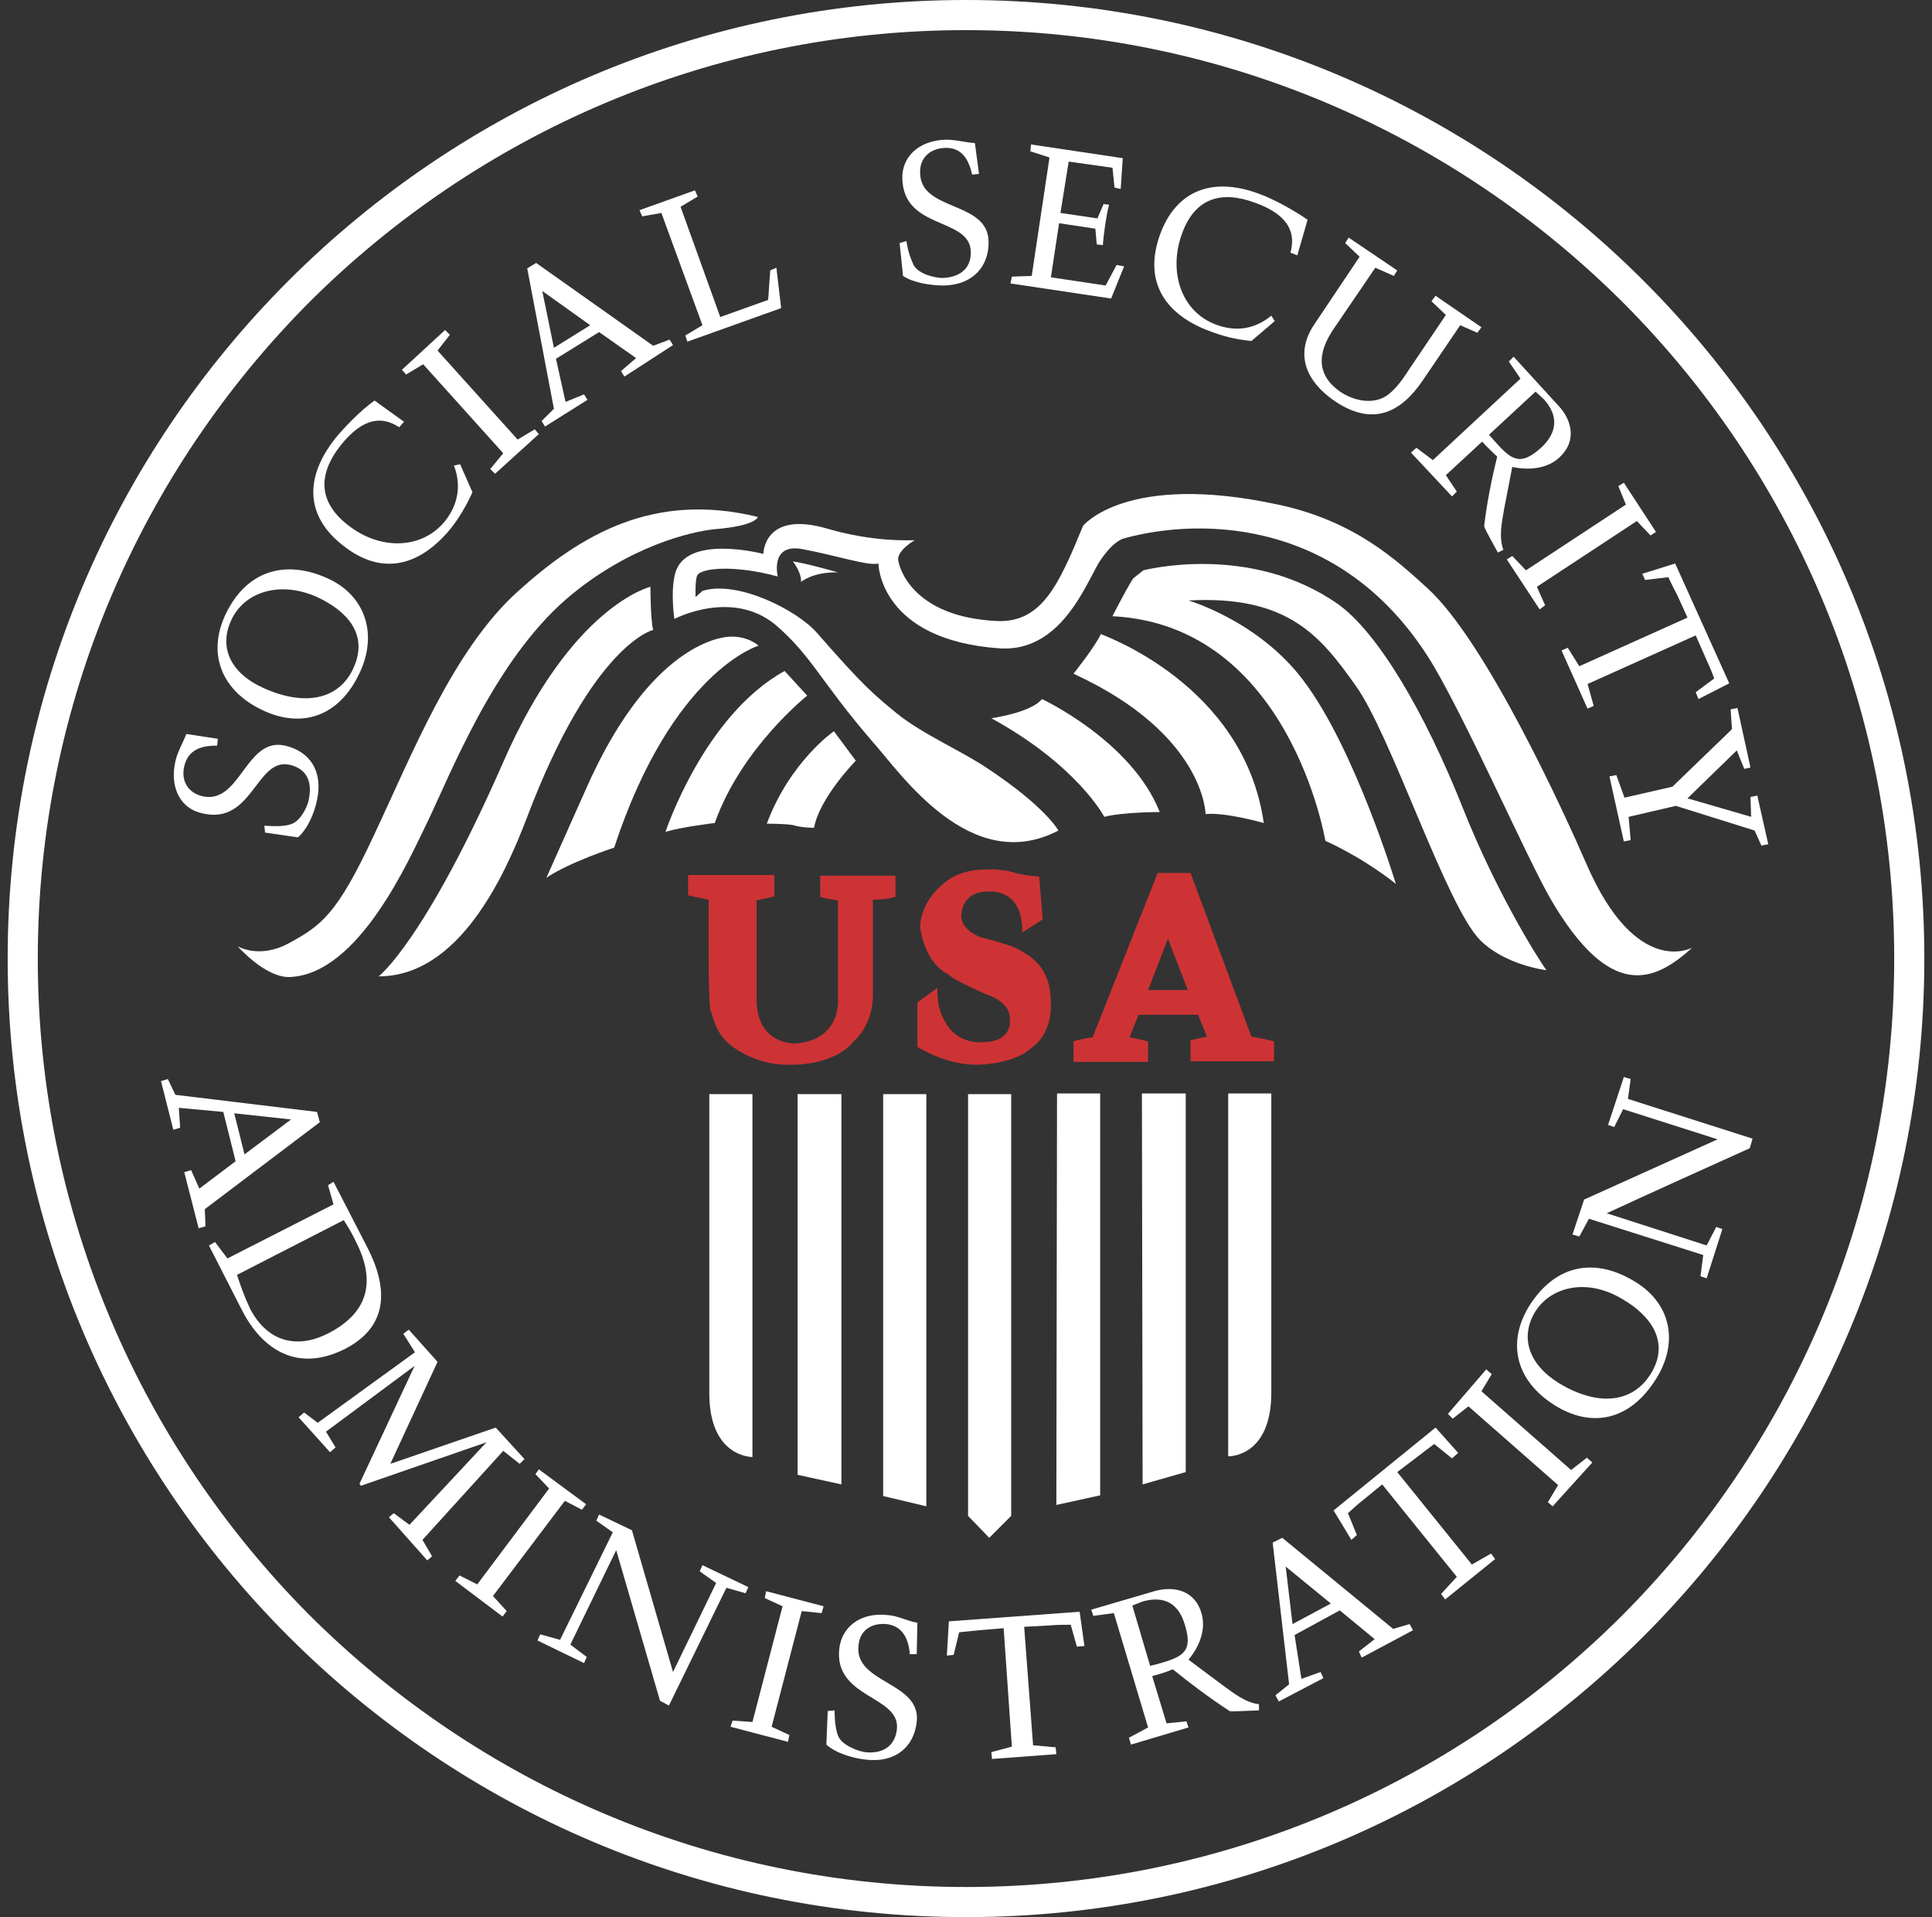 <svg width="126" height="125" viewBox="0 0 126 125" fill="none" xmlns="http://www.w3.org/2000/svg">
<rect x="0" y="0" width="126" height="125" fill="#333333" stroke="none"/>
<path d="M124.518 62.5H123.536C123.536 79.196 116.75 94.33 105.812 105.312C94.875 116.25 79.741 123.036 63 123.036C46.304 123.036 31.17 116.25 20.188 105.312C9.25 94.33 2.464 79.196 2.464 62.5C2.464 45.804 9.25 30.67 20.188 19.688C31.17 8.75 46.304 1.964 63 1.964C79.696 1.964 94.83 8.75 105.812 19.688C116.75 30.625 123.536 45.759 123.536 62.5H124.518H125.5C125.5 27.991 97.509 0 63 0C28.491 0 0.5 27.991 0.5 62.5C0.5 97.009 28.491 125 63 125C97.509 125 125.5 97.009 125.5 62.5H124.518Z" fill="white"/>
<path fill-rule="evenodd" clip-rule="evenodd" d="M15.5 61.697C15.5 61.697 16.884 62.545 18.804 61.518C20.946 60.357 21.973 59.643 24.384 54.464C26.929 49.063 29.562 42.366 33.759 38.572C37.911 34.822 42.643 32.054 49.429 33.705C49.429 33.705 49.339 34.286 46.571 34.509C45.232 34.643 41.036 35.536 36.929 39.063C32.241 43.125 29.429 50.357 27.866 53.616C26.661 56.072 23.402 63.527 18.893 63.705C17.286 63.75 15.5 61.697 15.5 61.697Z" fill="white"/>
<path fill-rule="evenodd" clip-rule="evenodd" d="M32.822 49.688C37.286 39.464 42.42 38.259 42.42 38.259C42.42 38.259 42.42 40.402 42.598 41.072C42.598 41.072 38.67 41.964 34.384 53.259C32.911 57.143 29.92 63.661 24.697 63.661C24.697 63.661 27.688 61.384 32.822 49.688Z" fill="white"/>
<path fill-rule="evenodd" clip-rule="evenodd" d="M35.634 57.232C35.634 57.232 36.393 55.536 38.223 51.429C42.063 42.723 46.348 41.607 47.509 41.518C48.759 41.429 49.473 42.098 49.473 42.098C49.473 42.098 43.848 43.75 40.054 55.268C40.054 55.268 37.152 56.206 35.634 57.232Z" fill="white"/>
<path fill-rule="evenodd" clip-rule="evenodd" d="M43.402 54.241C43.402 54.241 45.902 46.652 51.17 43.75L52.643 45.357C52.643 45.357 48.357 48.75 46.616 53.661C46.616 53.661 44.384 53.928 43.402 54.241Z" fill="white"/>
<path fill-rule="evenodd" clip-rule="evenodd" d="M53.09 53.973C53.447 52.009 55.813 49.598 55.813 49.598L54.384 47.678C54.384 47.678 51.527 49.643 50.009 53.705C50.009 53.705 51.17 53.705 51.706 53.795C52.241 53.973 53.09 53.973 53.09 53.973Z" fill="white"/>
<path fill-rule="evenodd" clip-rule="evenodd" d="M51.705 36.607C51.705 36.607 52.286 37.321 52.241 37.946C52.241 37.946 53 37.277 54.652 37.321C54.652 37.321 52.464 36.696 51.705 36.607Z" fill="white"/>
<path fill-rule="evenodd" clip-rule="evenodd" d="M64.652 46.83C64.652 46.83 67.241 46.473 67.955 45.58C67.955 45.58 73.803 48.304 75.634 52.946C75.634 52.946 73.223 52.946 72.018 53.259C72.018 53.259 70.277 49.911 64.652 46.83Z" fill="white"/>
<path fill-rule="evenodd" clip-rule="evenodd" d="M82.419 53.661C82.419 53.661 79.919 52.946 78.625 53.08C78.625 53.08 78.58 47.857 70.009 43.928C70.009 43.928 71.437 42.143 71.794 41.339C71.794 41.384 81.125 44.553 82.419 53.661Z" fill="white"/>
<path fill-rule="evenodd" clip-rule="evenodd" d="M91.036 57.634C91.036 57.634 89.161 56.072 86.437 54.822C86.437 54.822 84.116 40.759 72.553 40.179C72.553 40.179 73.312 38.661 73.893 37.723L74.562 37.188C74.562 37.188 81.482 35.357 87.241 39.375C89.83 41.206 92.911 46.384 95.455 52.813C97.553 58.081 100.232 62.411 100.857 63.259C100.857 63.259 98.178 62.947 96.527 61.295C94.294 59.018 90.723 47.902 88.402 44.688C86.169 41.563 84.071 38.795 77.509 39.152C77.509 39.152 82.107 40.491 85.009 44.375C88.357 48.795 91.036 57.634 91.036 57.634Z" fill="white"/>
<path fill-rule="evenodd" clip-rule="evenodd" d="M70.634 34.286C69.072 38.08 67.956 40.625 65.009 40.491C59.473 40.223 58.625 36.964 58.581 36.518C58.491 35.893 59.652 35.223 59.652 35.223C59.34 35.223 56.973 35.357 53.938 34.464C49.786 33.259 49.786 36.116 49.786 36.116C49.786 36.116 44.697 34.777 44.027 37.411C43.715 38.616 43.982 40.357 43.982 40.357C43.982 40.357 47.688 38.393 50.545 40.714C52.956 42.768 53.491 44.42 56.973 48.438C58.759 50.446 63.313 57.143 69.027 54.152C69.027 54.152 68.223 52.634 64.384 50.089C62.732 48.973 60.143 47.857 58.491 46.518C56.973 45.268 56.348 44.777 53.268 41.25C51.973 39.777 48.09 37.812 45.813 38.527L45.366 38.929C45.366 38.929 45.322 37.946 45.456 37.545C45.679 37.009 47.956 36.83 50.723 37.589C50.723 37.589 50.188 35.402 52.331 35.804C54.518 36.205 56.616 36.92 57.286 36.741C57.286 36.741 57.331 41.741 65.232 42.277C69.116 42.5 70.723 38.304 71.661 36.696C71.973 36.205 72.643 35.268 73.357 35.089C78.447 33.705 87.822 33.839 93.536 43.482C95.902 47.545 99.607 55.982 101.125 58.616C105.009 65.268 107.866 64.062 110.366 61.786C110.366 61.786 106.706 63.839 103.447 56.295C101.973 52.902 96.884 41.786 93.09 38.348C91.17 36.607 88.402 33.973 83.357 32.902C73.447 30.759 70.634 34.286 70.634 34.286Z" fill="white"/>
<path fill-rule="evenodd" clip-rule="evenodd" d="M14.205 48.17L14.161 48.616C13.179 48.616 12.286 48.839 12.018 49.955C11.795 50.893 12.241 51.697 13.223 51.92C15.679 52.455 16.036 48.036 18.58 48.616C20.188 48.973 21.08 50.268 20.679 52.143C20.5 53.036 20.054 54.062 19.429 54.598L17.286 54.286L17.241 53.839C17.955 53.884 18.536 53.884 18.938 53.75C19.518 53.616 20.054 52.679 20.143 52.098C20.366 51.027 20.054 50.134 18.893 49.866C16.705 49.375 16.482 53.795 13.223 53.036C11.839 52.768 11.036 51.429 11.438 49.643C11.572 49.018 11.929 48.438 12.152 47.857L14.205 48.17Z" fill="white"/>
<path fill-rule="evenodd" clip-rule="evenodd" d="M21.393 37.723C23.759 38.795 24.652 41.25 23.491 43.795C22.107 46.83 19.607 47.455 17.196 46.339C14.473 45.089 13.491 42.678 14.696 40.089C16.08 37.143 18.67 36.473 21.393 37.723ZM23.045 43.571C24.071 41.339 22.598 39.821 20.678 38.928C18.178 37.812 15.902 38.661 15.098 40.402C14.25 42.188 15.009 43.884 17.196 44.866C19.875 46.071 22.107 45.625 23.045 43.571Z" fill="white"/>
<path fill-rule="evenodd" clip-rule="evenodd" d="M26.348 27.5L26.035 27.857C25.009 27.188 23.759 27.098 22.196 29.062C20.768 30.893 20.723 32.678 22.643 34.196C24.741 35.893 27.509 35.848 29.027 33.973C29.875 32.902 30.098 31.652 29.607 30.357L30.009 30.268L30.812 32.098C30.41 32.991 29.919 33.795 29.428 34.42C27.553 36.741 25.053 37.723 22.33 35.536C20.009 33.705 19.785 31.25 21.839 28.616C22.419 27.902 23.535 26.741 24.428 26.116L26.348 27.5Z" fill="white"/>
<path fill-rule="evenodd" clip-rule="evenodd" d="M28.535 22.857L33.759 28.661L34.875 27.991L35.143 28.303L32.285 30.893L31.973 30.58L32.821 29.553L27.598 23.75L26.482 24.419L26.214 24.107L29.027 21.518L29.339 21.83L28.535 22.857Z" fill="white"/>
<path fill-rule="evenodd" clip-rule="evenodd" d="M36.259 23.393L36.884 26.205L38.09 25.714L38.313 26.071L35.545 27.812L35.322 27.455L36.125 26.652L34.384 17.5L34.965 17.143L42.598 22.545L43.67 22.143L43.893 22.5L40.723 24.553L40.5 24.196L41.482 23.348L39.072 21.652L36.259 23.393ZM36.125 22.678L38.491 21.205L35.366 18.973L36.125 22.678Z" fill="white"/>
<path fill-rule="evenodd" clip-rule="evenodd" d="M44.696 21.875L45.812 21.205L43.134 13.884L41.884 14.107L41.705 13.705L45.321 12.411L45.5 12.813L44.384 13.482L46.973 20.67L50.098 19.554L50.232 17.634L50.634 17.455L50.946 20.089L44.83 22.277L44.696 21.875Z" fill="white"/>
<path fill-rule="evenodd" clip-rule="evenodd" d="M63.848 11.339L63.402 11.384C63.178 10.402 62.732 9.598 61.616 9.643C60.634 9.688 59.964 10.312 60.009 11.295C60.053 13.795 64.384 13.08 64.473 15.714C64.518 17.366 63.446 18.571 61.571 18.616C60.678 18.616 59.562 18.438 58.893 17.991L58.67 15.848L59.116 15.714C59.205 16.384 59.428 16.964 59.607 17.321C59.92 17.857 60.946 18.125 61.482 18.125C62.553 18.08 63.357 17.545 63.312 16.384C63.223 14.152 58.937 15 58.848 11.652C58.803 10.268 59.875 9.152 61.705 9.107C62.33 9.107 62.955 9.286 63.58 9.33L63.848 11.339Z" fill="white"/>
<path fill-rule="evenodd" clip-rule="evenodd" d="M69.161 13.884L71.571 14.241L71.973 13.304L72.33 13.348C72.152 14.018 71.973 15.268 71.928 15.982L71.527 15.938L71.437 14.911L69.071 14.554L68.536 18.081L72.107 18.616L72.821 17.277L73.312 17.366L72.464 19.464L65.902 18.482L65.991 18.036L67.286 17.991L68.446 10.268L67.196 9.866L67.241 9.42L73.223 10.313L73.089 12.322L72.687 12.232L72.553 10.938L69.696 10.536L69.161 13.884Z" fill="white"/>
<path fill-rule="evenodd" clip-rule="evenodd" d="M84.607 16.652L84.161 16.473C84.473 15.312 84.206 14.062 81.839 13.214C79.652 12.411 77.956 12.902 77.107 15.179C76.17 17.679 77.018 20.312 79.295 21.161C80.589 21.652 81.839 21.473 82.911 20.58L83.134 20.938L81.616 22.232C80.634 22.143 79.741 21.92 78.938 21.607C76.125 20.58 74.473 18.482 75.679 15.223C76.706 12.5 78.982 11.473 82.107 12.634C83 12.946 84.384 13.705 85.277 14.33L84.607 16.652Z" fill="white"/>
<path fill-rule="evenodd" clip-rule="evenodd" d="M95.232 21.205L92.777 24.821C91.348 26.919 89.518 27.812 87.062 26.161C84.786 24.598 84.607 22.723 85.768 21.071L88.67 16.741L87.732 15.848L87.955 15.491L91.125 17.634L90.902 17.991L89.696 17.455L87.018 21.384C85.902 22.991 85.812 24.464 87.464 25.58C88 25.937 89.027 26.339 89.964 26.027C90.723 25.803 91.393 24.866 91.795 24.241L94.295 20.536L93.357 19.643L93.625 19.286L96.616 21.339L96.348 21.696L95.232 21.205Z" fill="white"/>
<path fill-rule="evenodd" clip-rule="evenodd" d="M93.447 30L99.161 24.688L98.402 23.572L98.715 23.259L101.616 26.429C102.509 27.366 102.866 28.75 101.706 29.822C100.902 30.581 99.697 30.67 98.625 30.447L98.09 33.214C97.956 34.018 97.732 35 98.045 35.848L97.688 36.027L97.197 35.134C97.063 34.866 96.795 34.42 96.795 34.286C96.973 32.768 97.286 31.206 97.643 29.777C97.331 29.464 96.973 29.152 96.661 28.795L94.295 30.982L95.009 32.054L94.697 32.366L92.018 29.509L92.375 29.197L93.447 30ZM97.107 28.348L97.465 28.75C98.536 29.956 99.116 30.447 100.5 29.197C101.572 28.214 101.661 27.098 100.679 26.027L100.143 25.536L97.107 28.348Z" fill="white"/>
<path fill-rule="evenodd" clip-rule="evenodd" d="M106.75 33.973L100.232 38.259L100.768 39.464L100.411 39.732L98.268 36.473L98.625 36.25L99.518 37.187L106.036 32.902L105.544 31.696L105.902 31.473L108 34.687L107.643 34.911L106.75 33.973Z" fill="white"/>
<path fill-rule="evenodd" clip-rule="evenodd" d="M103 43.438L110.053 40.268L109.384 38.795C109.161 38.393 108.982 37.991 108.803 37.634L107.286 37.813L107.107 37.411L109.25 36.741L112.777 44.554L110.768 45.58L110.589 45.134L111.794 44.241C111.661 43.839 111.482 43.438 111.259 42.947L110.589 41.429L103.536 44.598L103.937 46.027L103.536 46.205L101.839 42.411L102.241 42.232L103 43.438Z" fill="white"/>
<path fill-rule="evenodd" clip-rule="evenodd" d="M105.946 52.009L109.071 51.294L112.955 47.544L112.866 46.25L113.312 46.161L114.161 50.044L113.759 50.134L113.268 48.928L110.054 52.053L114.205 53.259L114.161 51.964L114.607 51.875L115.321 55.044L114.875 55.134L114.429 54.152L109.295 52.544L106.214 53.259L106.348 54.777L105.902 54.866L104.964 50.625L105.411 50.536L105.946 52.009Z" fill="white"/>
<path fill-rule="evenodd" clip-rule="evenodd" d="M14.562 72.5L11.661 72.232L11.75 73.527L11.303 73.661L10.5 70.491L10.946 70.357L11.437 71.384L20.678 72.5L20.857 73.17L13.357 78.839L13.402 79.956L12.955 80.089L12.018 76.429L12.464 76.295L13 77.5L15.366 75.714L14.562 72.5ZM15.277 72.589L15.946 75.268L18.982 72.991L15.277 72.589Z" fill="white"/>
<path fill-rule="evenodd" clip-rule="evenodd" d="M14.027 80.982L14.83 82.054L21.75 78.527L21.393 77.277L21.75 77.054L23.982 81.384C25.232 83.84 25.455 86.429 22.509 87.947C19.428 89.509 17.107 88.036 15.768 85.402L13.625 81.206L14.027 80.982ZM15.455 83.125C15.723 83.929 15.946 84.554 16.303 85.313C17.33 87.322 19.205 88.081 21.437 86.92C24.116 85.536 24.473 83.438 23.223 80.982C23 80.491 22.732 80.045 22.419 79.554L15.455 83.125Z" fill="white"/>
<path fill-rule="evenodd" clip-rule="evenodd" d="M32.821 94.598L27.553 100.402L28.178 101.473L27.866 101.741L25.366 98.929L25.678 98.661L26.705 99.42L31.705 94.063V94.018L31.66 94.063L23.535 96.875L23.446 96.741L27.017 89.107V89.063L26.973 89.107L21.259 93.348L21.884 94.375L21.526 94.688L19.473 92.411L19.83 92.098L20.723 92.768L27.062 88.17L26.303 86.964L26.66 86.697L28.535 88.795L25.455 95.447L32.33 93.081L34.205 95.134L33.892 95.447L32.821 94.598Z" fill="white"/>
<path fill-rule="evenodd" clip-rule="evenodd" d="M36.839 97.857L32.151 104.063L33.044 105.045L32.776 105.402L29.696 103.08L29.964 102.723L31.125 103.304L35.812 97.054L34.919 96.116L35.143 95.804L38.223 98.08L37.955 98.438L36.839 97.857Z" fill="white"/>
<path fill-rule="evenodd" clip-rule="evenodd" d="M36.526 106.92L39.964 99.911L38.892 99.152L39.071 98.75L41.214 99.777L43.892 109.018L46.705 103.214L45.634 102.455L45.812 102.053L48.803 103.482L48.625 103.884L47.375 103.527L43.625 111.205L43.044 110.893C42.687 109.643 40.767 103.08 40.187 101.071L37.196 107.232L38.267 108.036L38.089 108.437L35.053 106.964L35.232 106.562L36.526 106.92Z" fill="white"/>
<path fill-rule="evenodd" clip-rule="evenodd" d="M52.286 105.045L50.322 112.589L51.482 113.125L51.393 113.571L47.643 112.589L47.777 112.188L49.072 112.277L51.036 104.732L49.875 104.196L49.965 103.75L53.715 104.732L53.581 105.179L52.286 105.045Z" fill="white"/>
<path fill-rule="evenodd" clip-rule="evenodd" d="M59.786 107.857H59.339C59.25 106.875 58.893 106.027 57.821 105.893C56.839 105.804 56.08 106.295 55.991 107.277C55.678 109.777 60.098 109.643 59.786 112.277C59.607 113.929 58.357 114.955 56.482 114.732C55.589 114.643 54.473 114.286 53.893 113.75L53.982 111.562L54.428 111.518C54.428 112.232 54.518 112.812 54.652 113.17C54.875 113.75 55.857 114.152 56.393 114.241C57.464 114.375 58.357 113.929 58.491 112.768C58.759 110.536 54.339 110.759 54.741 107.455C54.919 106.071 56.125 105.089 57.955 105.312C58.58 105.357 59.205 105.714 59.83 105.804L59.786 107.857Z" fill="white"/>
<path fill-rule="evenodd" clip-rule="evenodd" d="M65.991 113.884L65.455 106.161L63.848 106.295C63.402 106.339 62.955 106.384 62.553 106.428L62.196 107.902L61.75 107.946L61.884 105.714L70.411 105.089L70.723 107.321L70.232 107.366L69.83 105.937C69.384 105.937 68.937 105.937 68.446 105.982L66.794 106.071L67.375 113.795L68.848 113.928L68.893 114.375L64.696 114.687L64.652 114.241L65.991 113.884Z" fill="white"/>
<path fill-rule="evenodd" clip-rule="evenodd" d="M74.875 112.634L72.643 105.178L71.303 105.357L71.169 104.955L75.277 103.75C76.527 103.393 77.91 103.661 78.357 105.178C78.669 106.25 78.223 107.366 77.509 108.214L79.785 109.911C80.455 110.402 81.259 111.027 82.107 111.116V111.518L81.08 111.562C80.768 111.562 80.277 111.607 80.187 111.562C78.893 110.714 77.643 109.777 76.482 108.839C76.08 109.018 75.634 109.152 75.143 109.286L76.08 112.366L77.375 112.232L77.509 112.634L73.759 113.75L73.625 113.303L74.875 112.634ZM75.009 108.616L75.544 108.482C77.107 108.036 77.821 107.723 77.285 105.982C76.884 104.553 75.946 104.018 74.518 104.42L73.848 104.687L75.009 108.616Z" fill="white"/>
<path fill-rule="evenodd" clip-rule="evenodd" d="M84.429 106.607L84.875 109.464L86.125 109.018L86.304 109.42L83.402 110.937L83.179 110.536L84.072 109.821L83 100.58L83.625 100.268L90.857 106.205L91.929 105.893L92.152 106.295L88.804 108.08L88.625 107.679L89.652 106.875L87.375 105L84.429 106.607ZM84.295 105.893L86.795 104.554L83.849 102.143L84.295 105.893Z" fill="white"/>
<path fill-rule="evenodd" clip-rule="evenodd" d="M95.009 102.812L90.143 96.786L88.893 97.812C88.536 98.08 88.223 98.393 87.911 98.661L88.491 100.089L88.134 100.402L86.973 98.482L93.625 93.08L95.098 94.732L94.696 95.089L93.536 94.152C93.178 94.419 92.821 94.687 92.42 95L91.125 95.982L95.991 102.009L97.241 101.295L97.509 101.652L94.25 104.286L93.982 103.928L95.009 102.812Z" fill="white"/>
<path fill-rule="evenodd" clip-rule="evenodd" d="M96.616 90.714L102.464 95.848L103.491 95.045L103.848 95.357L101.259 98.214L100.947 97.947L101.616 96.83L95.768 91.697L94.741 92.5L94.429 92.188L96.929 89.286L97.286 89.598L96.616 90.714Z" fill="white"/>
<path fill-rule="evenodd" clip-rule="evenodd" d="M106.705 83.616C108.937 85 109.518 87.5 108 89.911C106.214 92.768 103.67 93.036 101.437 91.652C98.893 90.09 98.223 87.59 99.741 85.134C101.527 82.322 104.161 82.009 106.705 83.616ZM107.643 89.598C108.937 87.545 107.687 85.804 105.857 84.732C103.536 83.304 101.17 83.884 100.143 85.491C99.116 87.143 99.652 88.929 101.661 90.179C104.161 91.697 106.437 91.518 107.643 89.598Z" fill="white"/>
<path fill-rule="evenodd" clip-rule="evenodd" d="M111.08 81.83L103.625 79.464L103 80.625L102.553 80.491L103.312 78.214L112.018 74.286L105.857 72.321L105.277 73.482L104.875 73.348L105.902 70.223L106.348 70.357L106.17 71.652L114.295 74.241L114.116 74.866C112.911 75.402 106.705 78.214 104.786 79.107L111.303 81.205L111.928 80L112.33 80.134L111.303 83.348L110.902 83.214L111.08 81.83Z" fill="white"/>
<path fill-rule="evenodd" clip-rule="evenodd" d="M64.518 100.268L65.947 98.839V71.339H63.134V98.839L64.518 100.268Z" fill="white"/>
<path fill-rule="evenodd" clip-rule="evenodd" d="M54.875 96.786V71.339H52.018V96.161L54.875 96.786Z" fill="white"/>
<path fill-rule="evenodd" clip-rule="evenodd" d="M60.411 98.214V71.339H57.598V97.545L60.411 98.214Z" fill="white"/>
<path fill-rule="evenodd" clip-rule="evenodd" d="M80.099 94.955V71.295H82.911V90.804C82.911 95.045 80.099 94.955 80.099 94.955Z" fill="white"/>
<path fill-rule="evenodd" clip-rule="evenodd" d="M74.518 96.786L74.473 71.295H77.33V95.982L74.518 96.786Z" fill="white"/>
<path fill-rule="evenodd" clip-rule="evenodd" d="M68.893 98.125L68.937 71.295H71.75V97.5L68.893 98.125Z" fill="white"/>
<path fill-rule="evenodd" clip-rule="evenodd" d="M49.072 95V71.339H46.259V90.848C46.259 95.045 49.072 95 49.072 95Z" fill="white"/>
<path fill-rule="evenodd" clip-rule="evenodd" d="M65.902 56.83C65.634 56.741 64.786 56.652 64.294 56.697C64.294 56.697 62.732 56.607 61.616 57.545C61.616 57.545 60.053 58.661 60.009 60.447C60.009 60.447 60.232 62.723 61.839 63.527C61.839 63.527 61.884 63.75 64.294 64.822C64.294 64.822 65.902 65.268 65.857 66.429C65.857 66.429 66.125 67.902 64.161 67.947C64.161 67.947 62.553 68.17 61.705 66.741C60.991 65.58 61.169 64.598 61.125 64.42L59.83 65.357V68.259C59.83 68.259 61.705 69.464 63.759 69.42C63.759 69.42 66.125 69.42 67.286 68.304C67.286 68.304 68.58 67.545 68.536 65.491C68.536 63.482 67.777 62.5 65.991 61.697C65.991 61.697 64.607 61.25 63.982 61.116C63.982 61.116 62.643 60.67 62.687 59.643C62.732 59.197 62.955 58.08 64.562 58.125C66.839 58.17 66.661 60.625 66.661 60.804L68 59.955L67.777 57.188C67.821 57.098 67.062 57.188 65.902 56.83Z" fill="#CD3334"/>
<path d="M58.402 58.482V57.098H53.491V58.482C53.491 58.482 53.937 58.616 54.652 58.705V65.178C54.652 65.178 54.875 67.812 51.884 68.036C51.884 68.036 49.339 68.17 49.339 65.134V58.705C50.009 58.571 50.544 58.438 50.544 58.438H50.5V57.053H44.875V58.393H44.964C44.964 58.393 45.5 58.527 46.214 58.661C46.214 59.911 46.169 65.446 46.348 65.938C46.571 66.428 46.616 67.188 47.464 67.991C47.464 67.991 49.116 69.553 51.661 69.42C51.661 69.42 54.339 69.509 55.678 67.902C55.678 67.902 56.839 66.964 56.928 65.089V58.661C57.821 58.661 58.402 58.482 58.402 58.482Z" fill="#CD3334"/>
<path d="M83.089 67.902C83.089 67.902 82.464 67.723 81.616 67.589L77.643 56.92H75.5L71.259 67.634C70.5 67.723 70.009 67.902 70.009 67.902V69.241H74.875V67.902C74.875 67.902 74.384 67.768 73.669 67.634L74.25 66.161H78.134L78.714 67.589C78.044 67.723 77.553 67.857 77.553 67.857H77.643V69.197H83.089V67.902ZM74.875 64.554L76.169 61.206L77.464 64.554H74.875Z" fill="#CD3334"/>
</svg>
